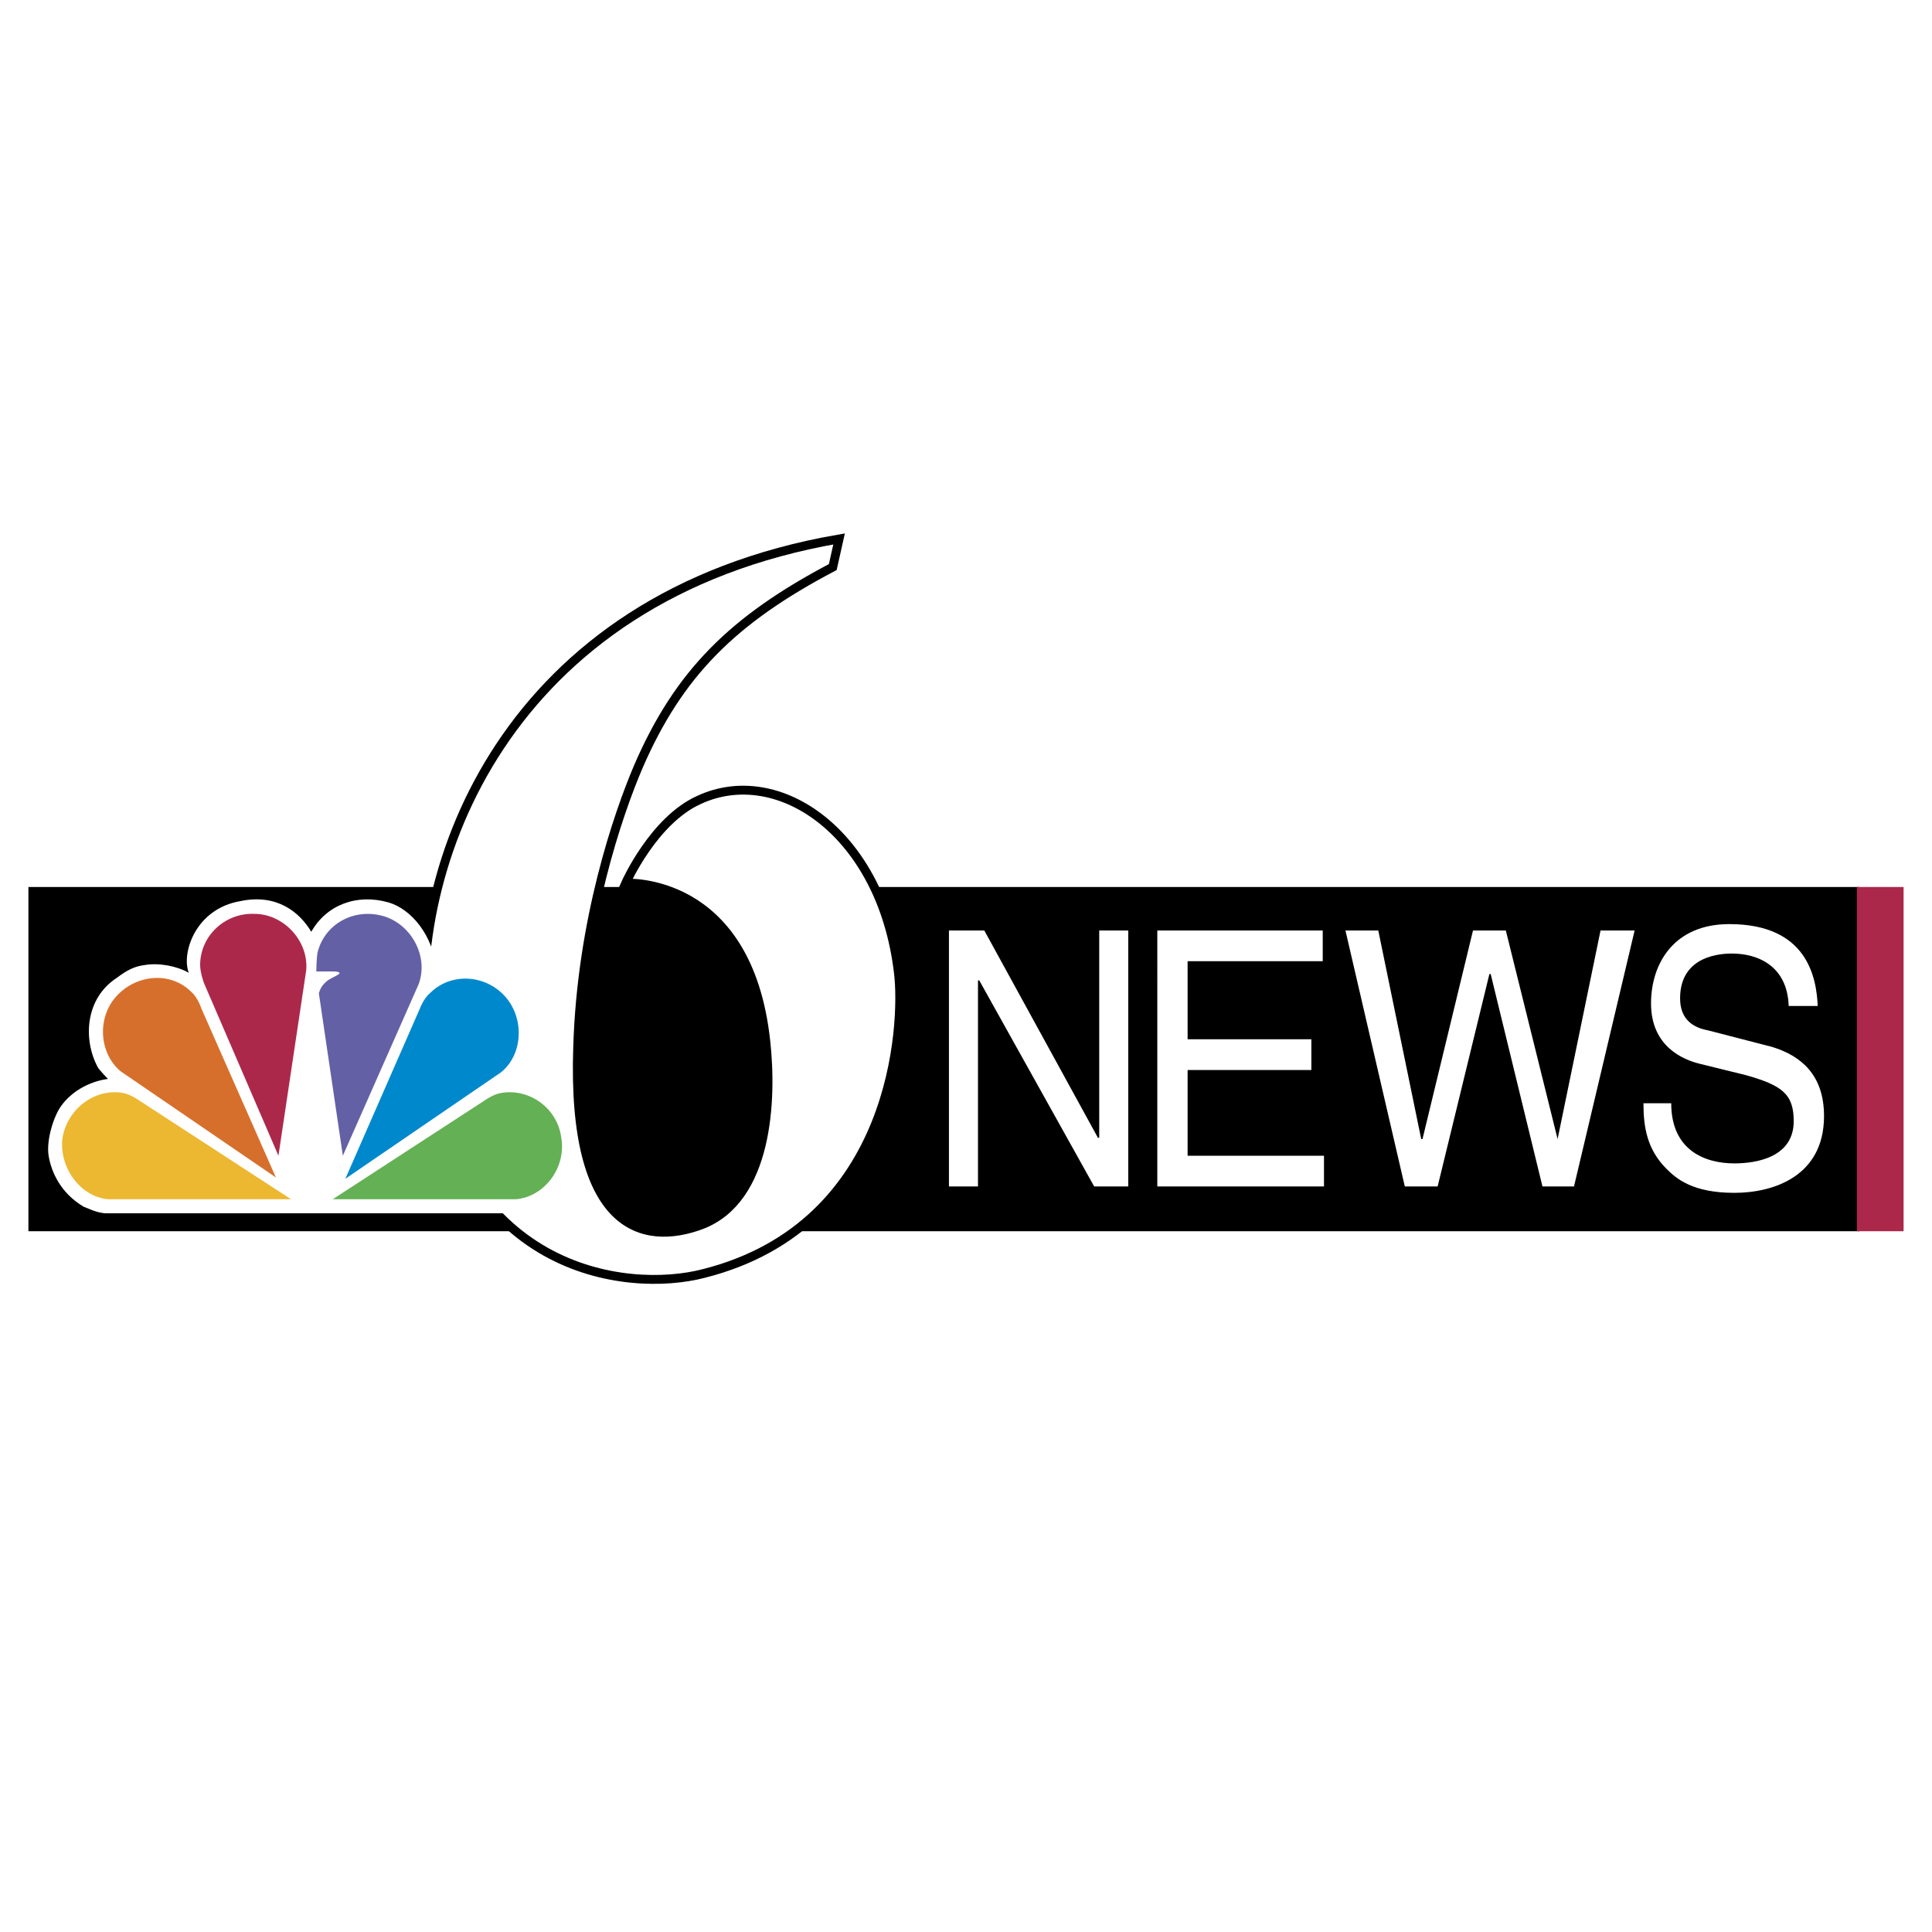 <svg xmlns="http://www.w3.org/2000/svg" width="2500" height="2500" viewBox="0 0 192.756 192.756"><g fill-rule="evenodd" clip-rule="evenodd"><path fill="#fff" d="M0 0h192.756v192.756H0V0z"/><path d="M2.834 88.496h182.678v34.344H2.834V88.496z"/><path d="M62.425 88.113s12.221-.766 13.984 15.83c.63 5.746.252 15.705-6.425 18.258-5.795 2.17-12.977.51-12.347-17.746.378-12.64 4.032-23.236 6.047-27.96 4.032-9.32 9.449-14.682 19.401-19.917l.63-2.809c-33.26 5.745-43.212 32.684-41.196 50.173 2.646 22.982 19.905 25.152 27.716 23.109 19.149-4.852 20.031-24.896 19.401-30.002C88 83.134 77.669 76.112 69.732 79.814c-4.535 2.043-7.307 8.299-7.307 8.299z" fill="#fff" stroke="#000" stroke-width=".886" stroke-miterlimit="2.613"/><path d="M57.386 113.137c-.378-3.064-3.023-5.49-5.921-5.49 2.268-3.318 2.268-6.766 0-9.191-2.016-2.299-5.292-2.937-7.937-1.66-.252-3.447-2.52-6.128-4.788-6.767-3.149-.894-6.173.255-7.685 2.936-1.134-1.915-3.401-3.83-7.055-3.064-4.535.766-5.921 5.234-5.166 7.15-1.134-.639-2.897-1.021-4.409-.768-1.008.129-1.764.512-2.771 1.277-3.15 2.043-3.402 6.129-1.89 8.938.252.383 1.008 1.148 1.008 1.148s-2.898.256-4.662 2.682c-.756 1.021-1.512 3.447-1.26 4.979.252 1.533 1.134 3.703 3.528 5.107.125 0 1.26.639 2.268.639h41.07c3.528-.256 6.3-4.213 5.67-7.916z" fill="#fff"/><path d="M42.897 99.092c2.016-2.041 5.417-1.914 7.434.256 2.016 2.17 1.889 5.873-.378 7.66l-15.496 10.598 7.433-16.98c0-.001.378-1.022 1.007-1.534z" fill="#08c"/><path d="M19.968 96.283c0-2.936 2.52-5.234 5.418-5.106 2.897 0 5.417 2.681 5.165 5.618l-2.771 18.512-7.433-17.234c0-.001-.379-1.022-.379-1.79z" fill="#ac284a"/><path d="M38.362 91.433c-2.898-.894-5.921.638-6.677 3.575-.126.766-.126 1.915-.126 1.915h1.638c.63 0 .756.129.63.256-.378.256-.756.383-1.134.639-.63.51-.756.893-.882 1.275l2.394 16.215 7.559-17.107c1.008-2.683-.63-5.875-3.402-6.768z" fill="#6360a6"/><path d="M49.953 109.051c2.897-.51 5.669 1.533 6.048 4.469.503 2.936-1.638 5.873-4.536 6.129H33.197l15.118-9.832c0-.001.882-.637 1.638-.766z" fill="#64b054"/><path d="M19.086 98.965c-2.016-2.043-5.417-1.787-7.433.383s-1.764 5.746.378 7.533l15.496 10.596-7.433-16.852c.001 0-.377-1.148-1.008-1.66z" fill="#d76f2c"/><path d="M12.284 109.051c-2.771-.51-5.543 1.533-6.047 4.469-.378 2.936 1.764 5.873 4.536 6.129H29.04l-15.118-9.832c-.001-.001-.882-.637-1.638-.766z" fill="#ecb731"/><path fill="#fff" d="M109.67 92.837h2.896v25.534h-3.4L97.701 97.816h-.127v20.555h-2.897V92.837h3.528l11.338 20.683h.127V92.837zM132.094 118.371h-16.629V92.837h16.504v3.064h-13.481v7.788h12.346v3.065h-12.346v8.553h13.606v3.064zM143.434 118.371h-3.276l-5.922-25.534h3.276l4.283 20.809h.127l5.039-20.809h3.275l5.166 20.809 4.284-20.809h3.4l-6.047 25.534h-3.148l-5.166-21.193h-.127l-5.164 21.193zM178.457 100.369c-.127-3.957-3.023-5.234-5.67-5.234-1.889 0-5.164.638-5.164 4.469 0 2.17 1.385 2.936 2.771 3.191l6.424 1.66c2.898.895 5.166 2.809 5.166 6.895 0 6-5.039 7.66-8.945 7.66-4.156 0-5.795-1.404-6.803-2.426-1.891-1.916-2.268-4.086-2.268-6.512h2.771c0 4.725 3.402 6 6.299 6 2.268 0 5.922-.637 5.922-4.213 0-2.68-1.135-3.574-4.787-4.596l-4.662-1.148c-1.512-.383-4.787-1.66-4.787-6.002 0-3.957 2.268-7.915 7.811-7.915 7.811 0 8.693 5.362 8.82 8.17h-2.898v.001z"/><path fill="#ac284a" d="M185.26 122.84h4.662V88.496h-4.662v34.344z"/></g></svg>